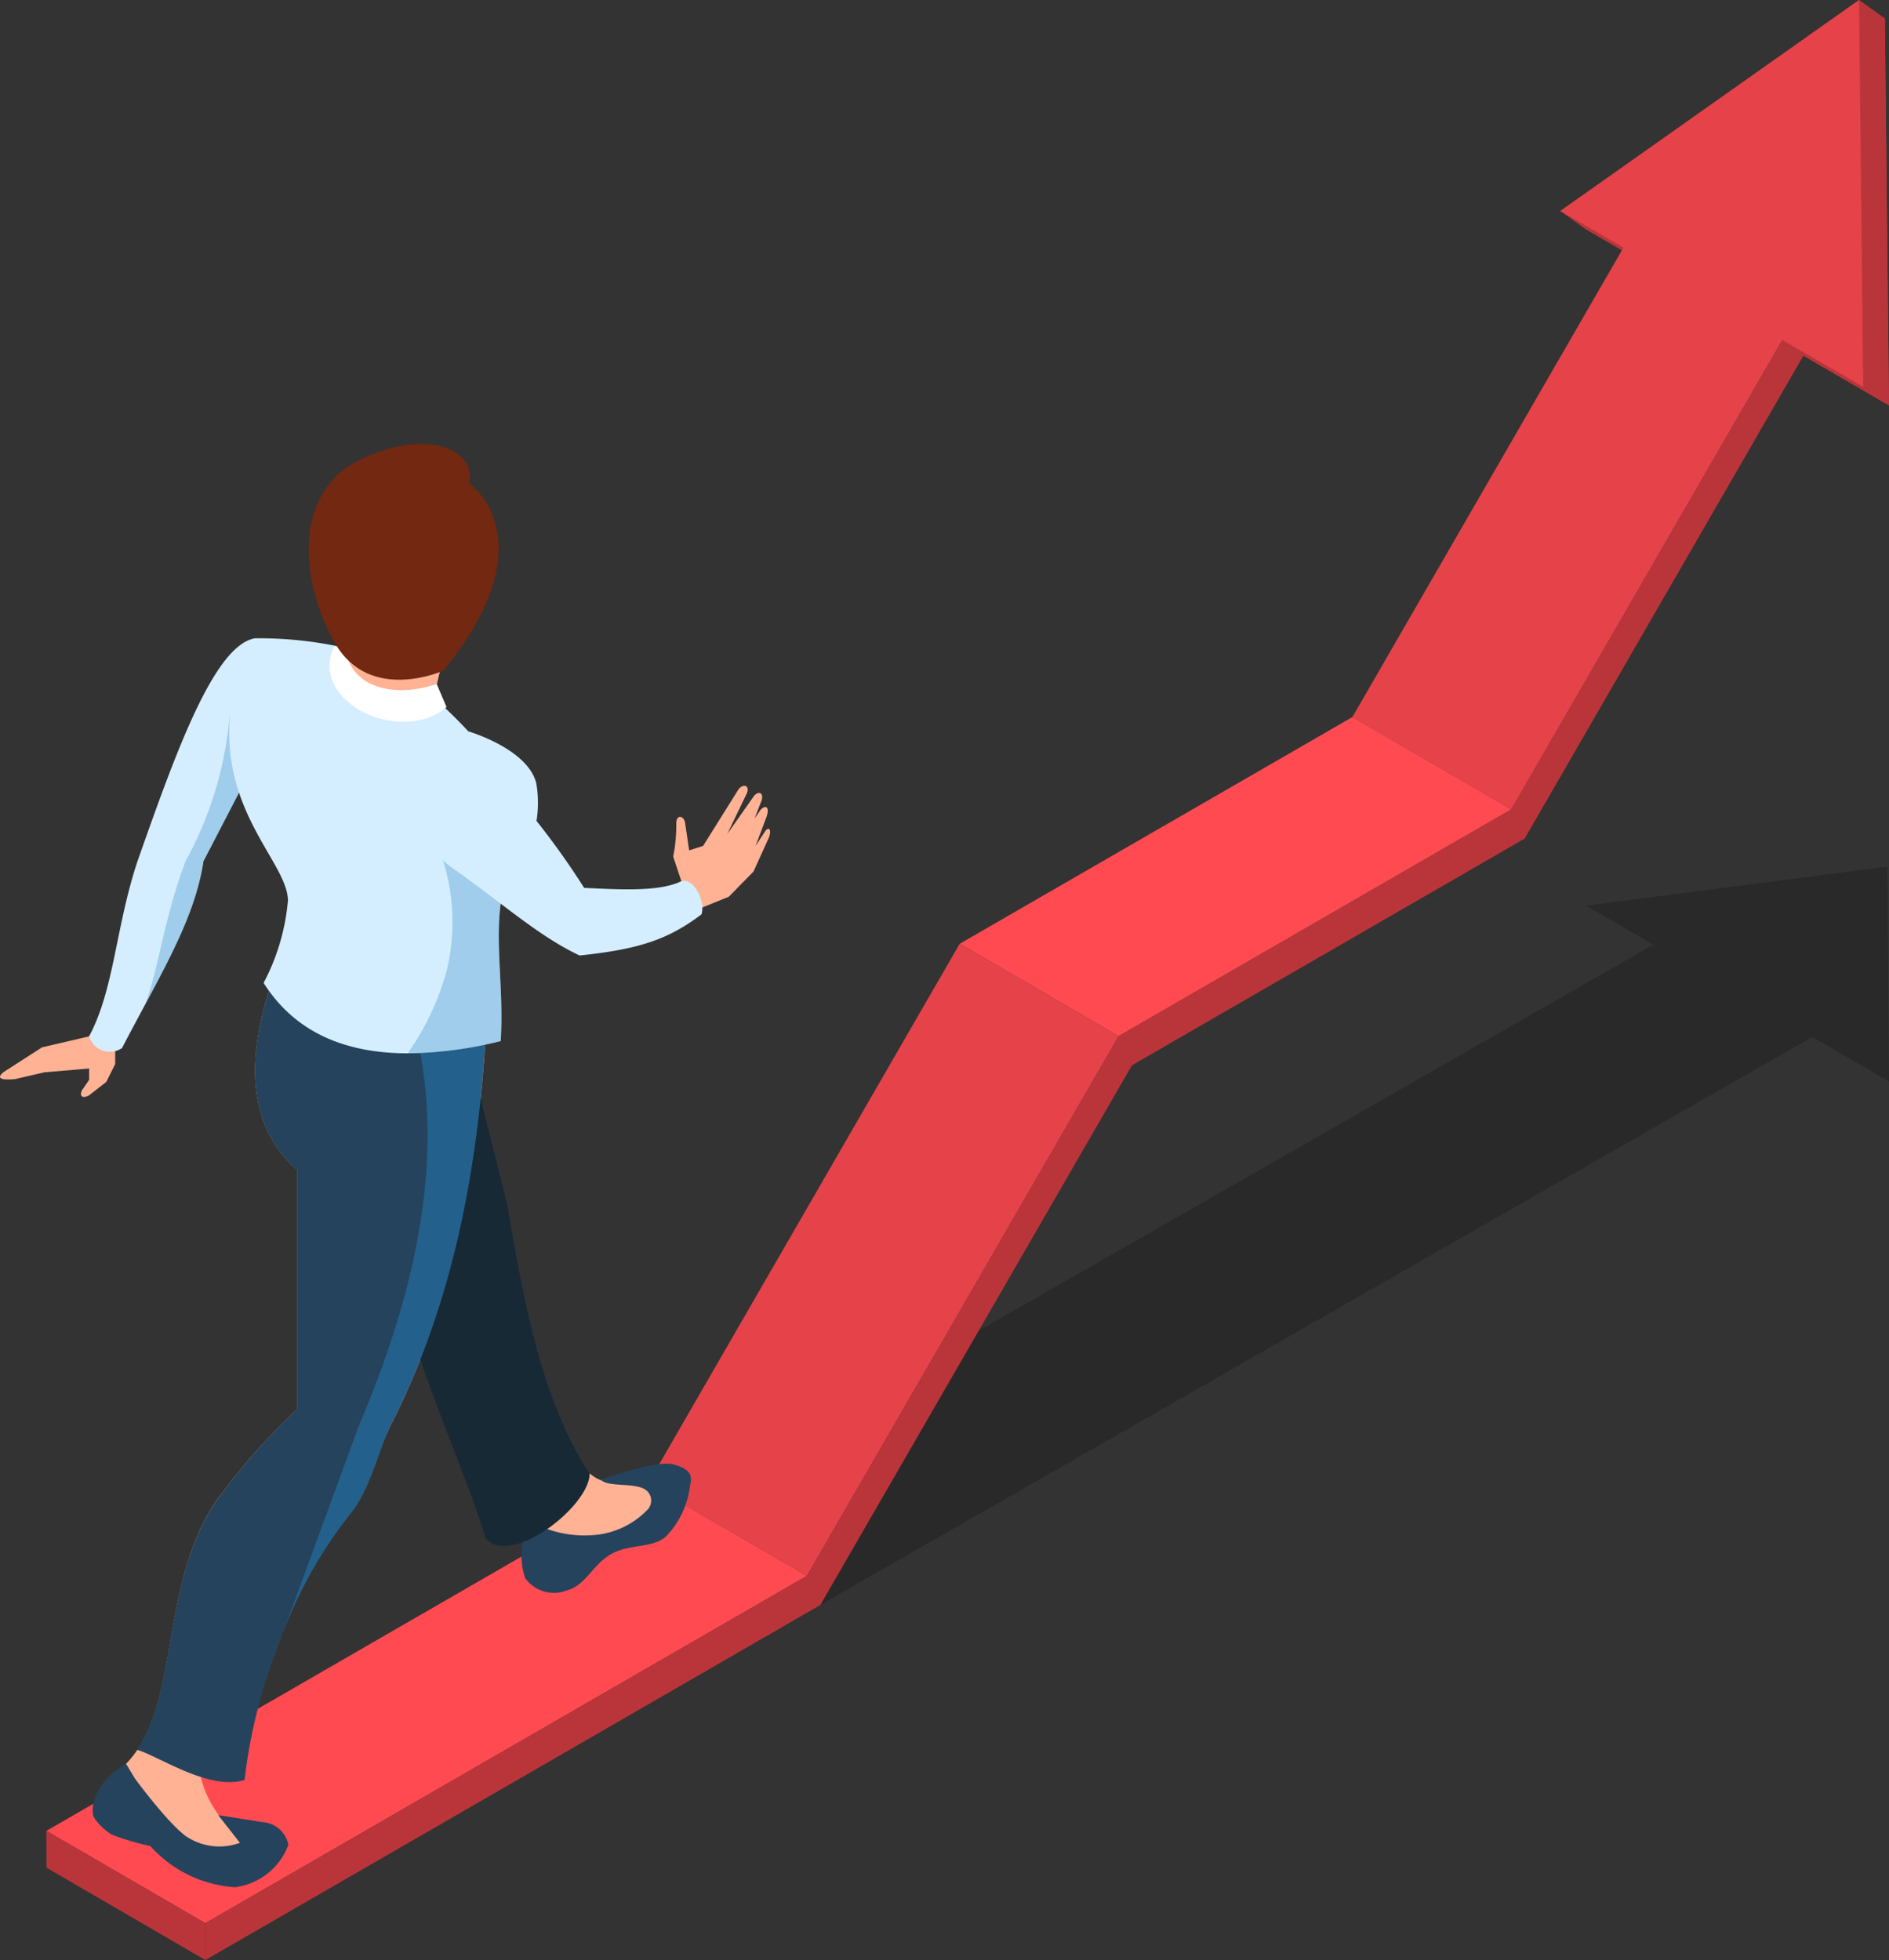 <svg xmlns="http://www.w3.org/2000/svg" width="103.65" height="107.551"><rect width="100%" height="100%" fill="#333333" stroke="none"/><g data-name="グループ 7767"><path data-name="パス 4602" d="M103.613 54.516l-.056-6.966-6.923.9-9.6 1.243 3.681 2.14-88.171 50.473 8.723 5.067 88.176-50.475 4.207 2.444z" opacity=".2"/><g data-name="グループ 7764"><g data-name="グループ 7763" style="isolation:isolate"><g data-name="グループ 7754"><g data-name="グループ 7752"><path data-name="パス 4603" d="M103.648 22.244l-16.611-9.653-1.417-1.014L102.005.005l1.417 1.014z" fill="#ba353a"/></g><g data-name="グループ 7753"><path data-name="パス 4604" d="M103.648 22.244l-16.611-9.653-1.417-1.014L102.005.005l1.417 1.014z" fill="#ba353a"/></g></g><g data-name="グループ 7755"><path data-name="パス 4605" d="M98.508 17.431l-8.72-5.068 1.244.709 8.72 5.068z"/></g><g data-name="グループ 7756"><path data-name="パス 4606" d="M82.926 44.414l-8.72-5.068 15.579-26.983 8.72 5.068z" fill="#e54349"/></g><g data-name="グループ 7757"><path data-name="パス 4607" d="M44.278 86.471l-8.72-5.068 17.1-29.618 8.72 5.068z" fill="#e54349"/></g><g data-name="グループ 7758"><path data-name="パス 4608" d="M61.381 56.853l-8.72-5.068 21.546-12.44 8.72 5.068z" fill="#ff4a51"/></g><g data-name="グループ 7759"><path data-name="パス 4609" d="M11.265 105.53l-8.72-5.068 33.013-19.06 8.72 5.068z" fill="#ff4a51"/></g><g data-name="グループ 7760"><path data-name="パス 4610" d="M11.271 107.551l-8.72-5.068-.006-2.02 8.72 5.069z" fill="#ba353a"/></g><g data-name="グループ 7761"><path data-name="パス 4611" d="M98.505 17.43l1.244.709-16.09 27.874-21.547 12.44-17.1 29.615L11.27 107.55l-.006-2.02 33.012-19.06 17.1-29.617 21.546-12.44z" fill="#ba353a"/></g><g data-name="グループ 7762"><path data-name="パス 4612" d="M102.233 21.23l-16.611-9.653L102.005.005z" fill="#e54349"/></g></g></g><g data-name="グループ 7766"><g data-name="グループ 7765"><path data-name="パス 4613" d="M6.321 56.786v1.6l-.49.98-.942.736c-.32.187-.565.079-.386-.285l.386-.564v-.622l-2.449.207-1.62.377c-.839.072-1-.07-.641-.377l2.128-1.371 2.581-.6.735-1 1.074.4z" fill="#ffb294"/><path data-name="パス 4614" d="M4.889 56.864a1.19 1.19 0 001.807.644c.433-.835.86-1.627 1.268-2.387 1.528-2.846 2.814-5.284 3.2-7.863l2.97-5.729.08-.155-.241-6.348c-2.233.415-4.331 6.261-6.428 12.231-1.19 3.557-1.276 7.04-2.656 9.607z" fill="#d4eeff"/><path data-name="パス 4615" d="M7.97 55.108c1.522-2.833 2.808-5.271 3.192-7.85l2.97-5.729-1.522-2.437a20 20 0 01-2.431 8.166c-1.225 3.302-1.43 5.721-2.209 7.85z" fill="#227fbc" opacity=".3" style="mix-blend-mode:multiply;isolation:isolate"/><path data-name="パス 4616" d="M33.658 81.336h2.091l.34 1.243c-.669 1.161-2.135 1.807-3.9 2.262l-2.544.452-.678-1.017.283-1.7c-.02-.085-.055-.169-.08-.254a8.443 8.443 0 003.19-1.479 1.847 1.847 0 001.298.493z" fill="#ffb294"/><path data-name="パス 4617" d="M32.966 81.19c.372.428 1.807.148 2.42.532a.725.725 0 01.144 1.117 4.586 4.586 0 01-2.645 1.359 6.14 6.14 0 01-3.787-.716 3.836 3.836 0 00-.282 3.109 1.938 1.938 0 002.279.677c1.06-.282 1.384-1.375 2.412-1.978s2.332-.313 3.052-1a4.783 4.783 0 001.3-2.769c.146-.561.027-.912-.911-1.169s-3.982.838-3.982.838z" fill="#25435c"/><path data-name="パス 4618" d="M26.65 56.806c-.452 7.7-1.916 14.981-5.256 21.478-.642 1.419-1.481 3.263-2.826 4.182-3.75 4.919-6.468 9.173-7.687 13.848a5.514 5.514 0 001.3 3.5l1.921 1.677c-3.485 1.3-5.326-1.583-7.4-4.5 3.278-3 1.934-9.744 5.087-14.527a35.785 35.785 0 014.522-5.143V64.209c-2.61-2.3-3.019-5.927-1.187-10.908z" fill="#ffb294"/><path data-name="パス 4619" d="M15.119 59.349l10-4.07 2.713 10.8c.993 6 2.006 10.824 4.465 14.724.018.016.039.032.059.048 0 1.8-4.33 5.159-5.711 3.561-1.132-3.867-4.005-9.726-4.973-14.884z" fill="#172935"/><path data-name="パス 4620" d="M11.975 99.597l2.463.39a1.538 1.538 0 011.385 1.244 3.617 3.617 0 01-2.922 2.322 6.827 6.827 0 01-4.656-2.262 14.016 14.016 0 01-2.116-.626 3.192 3.192 0 01-1-.98c-.254-1.06.64-2.279 1.784-2.909l.486.808s2.066 2.819 3.024 3.306a3.255 3.255 0 002.741.227z" fill="#25435c"/><path data-name="パス 4621" d="M7.513 96.015c1.132.3 3.953 2.271 5.908 1.652a28.761 28.761 0 011.7-6.973 22.1 22.1 0 01.3-.829l.062-.161a24.5 24.5 0 013.736-6.638c1.039-1.256 1.528-3.365 2.172-4.782 3.309-6.433 4.775-13.641 5.24-21.262.006-.075.006-.143.012-.216l-.1-.031-1.158-.352-10.263-3.124c-1.837 4.986-1.423 8.612 1.181 10.913v13.111a35.556 35.556 0 00-4.516 5.147c-2.851 4.315-2.042 10.229-4.274 13.545z" fill="#25435c"/><path data-name="パス 4622" d="M15.487 89.706a24.5 24.5 0 013.739-6.638c1.039-1.256 1.528-3.365 2.172-4.782 3.309-6.433 4.775-13.641 5.24-21.262a4.741 4.741 0 01-.093-.248l-.13-.352H22.78c1.633 6.743.211 14.087-3.094 21.813z" fill="#227fbc" opacity=".5" style="mix-blend-mode:multiply;isolation:isolate"/><path data-name="パス 4623" d="M14.464 53.933c1.614 2.546 4.227 3.862 7.911 3.864a22.023 22.023 0 005.1-.672c.2-3.2-.458-5.892.179-8.535a6.748 6.748 0 00.452-.55 6.353 6.353 0 001.325-5.037c-.443-1.913-3.737-2.874-3.737-2.874s-2.932-3.229-5.257-4.182a21.369 21.369 0 00-6.459-.923s-1.4.936-1.4 5.2c0 4.709 3.184 7.248 3.222 9.175a11.838 11.838 0 01-1.336 4.534z" fill="#d4eeff"/><path data-name="パス 4624" d="M37.991 50.016l2-.812 1.356-1.385.845-1.867c.155-.423 0-.639-.222-.318l-.509.779.565-1.5c.255-.641-.019-.791-.311-.453l-.311.453.34-.876c.226-.509-.094-.688-.368-.368l-1.47 2.092 1.074-2.233c.169-.4-.16-.565-.452-.226l-1.95 3.115-.763.244-.226-1.523c-.066-.386-.481-.461-.481.029a8.824 8.824 0 01-.17 1.836l.452 1.357-1.3.735.819 1.243z" fill="#ffb294"/><path data-name="パス 4625" d="M22.372 57.796a21.874 21.874 0 005.1-.669c.2-3.2-.458-5.892.179-8.535a6.748 6.748 0 00.452-.55l-4.896-3.297a11.373 11.373 0 011.335 8.384 14.457 14.457 0 01-2.17 4.667z" fill="#227fbc" opacity=".3" style="mix-blend-mode:multiply;isolation:isolate"/><path data-name="パス 4626" d="M27.618 42.901a42.675 42.675 0 014.434 5.817c2.24.114 4.183.194 5.341-.368.69-.191 1.32 1.111 1.1 1.82-1.8 1.356-3.356 1.91-6.691 2.259-2.323-1.1-4.234-2.884-7.122-4.9-3.74-3.046.556-7.228 2.938-4.628z" fill="#d4eeff"/><path data-name="パス 4627" d="M24.602 34.874l-.843 3.529c-1.613 1.281-6.036-.109-5.233-2.023l1.323-3.126z" fill="#ffb294"/><path data-name="パス 4628" d="M24.602 34.874l-.843 3.529c-1.613 1.281-6.036-.109-5.233-2.023l1.323-3.126z" fill="#ffb294"/><path data-name="パス 4629" d="M23.963 37.531l.538 1.268c-2.451 2.116-7.589-.243-6.171-3.311l.631-.1c.056 2.176 2.435 3.01 5.002 2.143z" fill="#fff"/><path data-name="パス 4630" d="M25.75 26.52s4.438 3.063-1.413 10.276c0 0-4.034 1.829-5.951-1.5s-2.32-8.17 1.211-9.986 6.556-.808 6.153 1.21z" fill="#722811"/></g></g></g></svg>